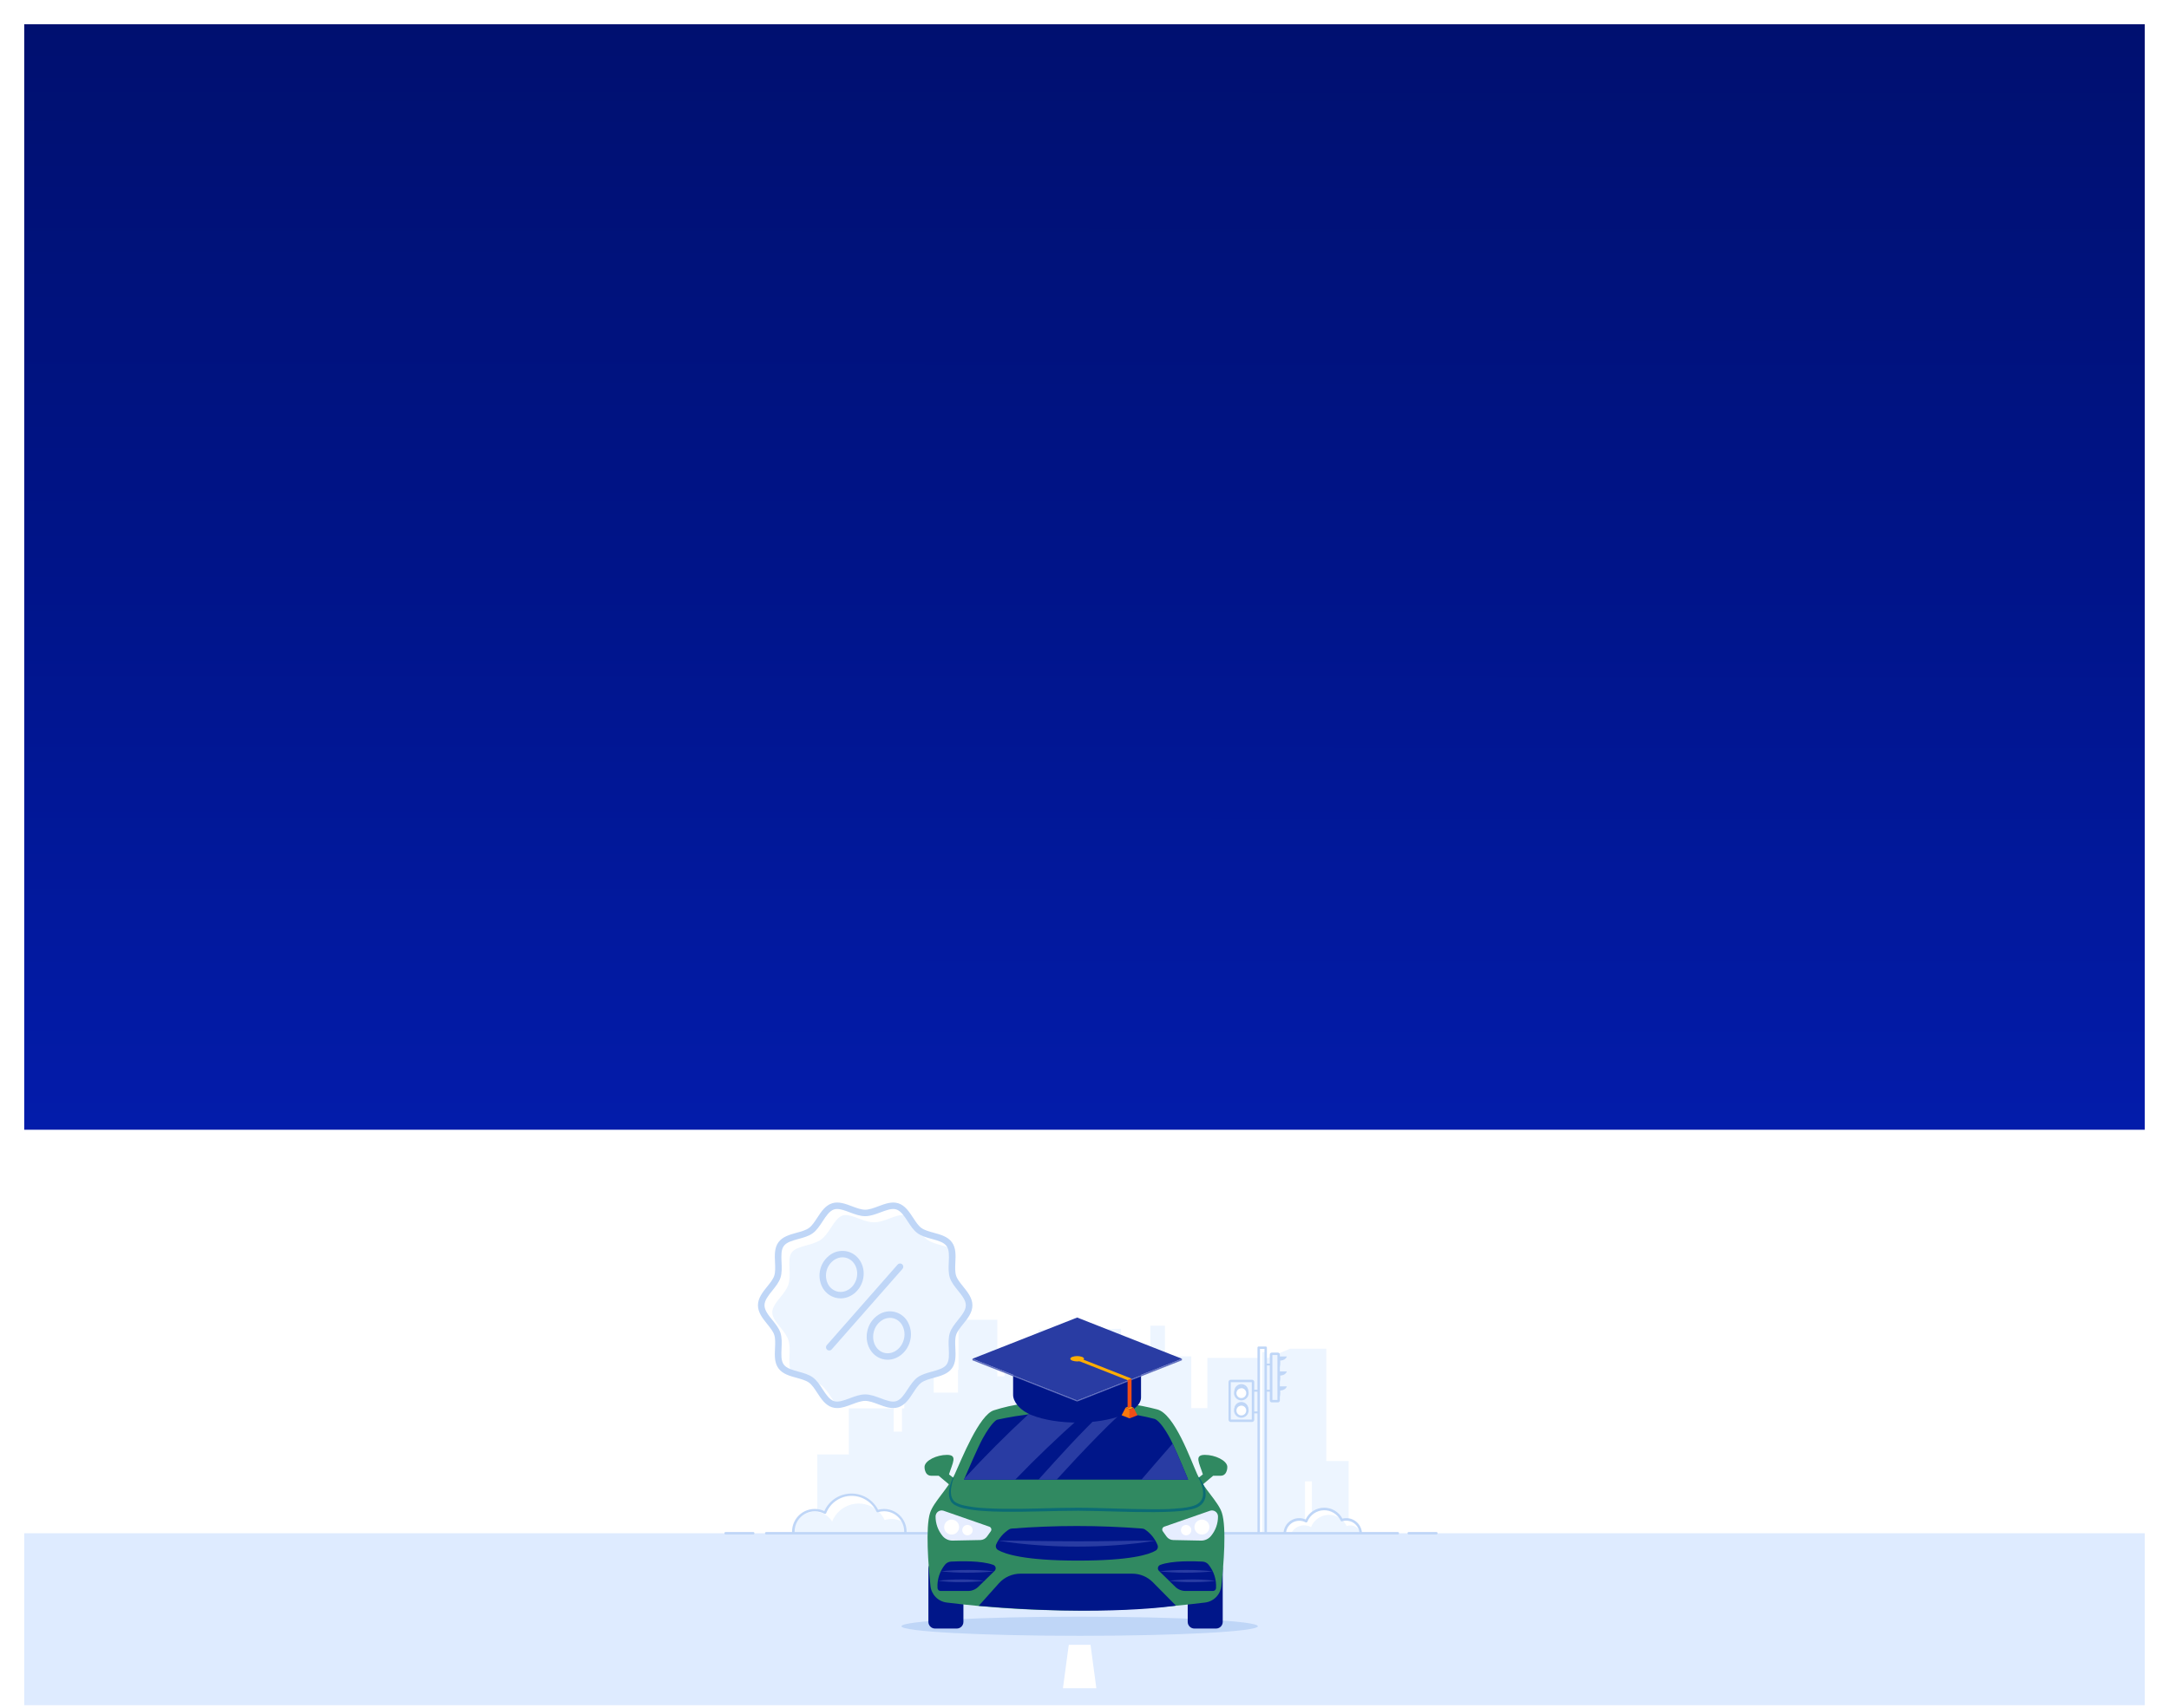 <?xml version="1.0" encoding="UTF-8"?>
<svg xmlns="http://www.w3.org/2000/svg" width="716" height="564" viewBox="0 0 716 564" fill="none">
  <rect x="8" y="371" width="700" height="192.308" fill="white"></rect>
  <g clip-path="url(#clip0_1_727)">
    <path d="M437.82 482.39V445.29H425.89L418.59 448.33H398.56V464.93H393.25V447.82H384.55V437.69H379.75V447.82H370.34L370.04 438.73L342.87 439.05L342.85 469.08H340.46V450.5H337.99V443.36H334.26V450.47L331.6 450.46V454.41H329.22V435.75H316.41V452.31H316.24V459.8H308.23V451.9H305.63V445.46H303.56V451.69H302.42V442.55H300.65V451.69H297.75V456.16H298.51V464.99H297.75V472.68H295.01V464.99H280.2V480.22H269.79V526.55L430.8 526.54V489.1H433.07V526.64H445.2V482.39H437.82Z" fill="#EDF5FF"></path>
    <path d="M316.572 426.041C315.49 424.701 314.372 423.312 313.876 421.774C313.351 420.16 313.436 418.335 313.513 416.564C313.589 414.792 313.67 413.117 313.149 411.878C312.423 411.611 311.624 411.389 310.804 411.167C309.105 410.703 307.345 410.219 305.997 409.238C305.404 408.791 304.87 408.268 304.411 407.684C303.94 407.473 303.491 407.216 303.071 406.917C301.735 405.944 300.75 404.435 299.794 402.974C299.39 402.372 299.01 401.763 298.611 401.242C297.222 400.952 295.499 401.597 293.679 402.279C292 402.913 290.26 403.563 288.528 403.563C286.797 403.563 285.057 402.913 283.378 402.279C281.869 401.71 280.424 401.17 279.181 401.17C278.829 401.166 278.479 401.218 278.143 401.323C276.614 401.819 275.508 403.506 274.337 405.295C273.381 406.756 272.396 408.265 271.064 409.238C269.732 410.211 267.952 410.703 266.257 411.167C264.21 411.728 262.277 412.257 261.345 413.532C260.412 414.808 260.537 416.782 260.618 418.884C260.695 420.656 260.78 422.485 260.255 424.095C259.758 425.633 258.64 427.021 257.559 428.361C256.207 430.04 254.931 431.627 254.931 433.282C254.931 434.936 256.207 436.51 257.559 438.202C258.64 439.546 259.758 440.93 260.255 442.468C260.78 444.082 260.695 445.911 260.618 447.679C260.541 449.446 260.461 451.13 260.981 452.369C261.708 452.631 262.507 452.853 263.326 453.079C265.026 453.543 266.785 454.024 268.138 455.008C268.728 455.458 269.261 455.978 269.724 456.558C270.193 456.774 270.642 457.032 271.064 457.329C272.396 458.298 273.381 459.807 274.337 461.268C274.741 461.874 275.12 462.479 275.52 463C276.908 463.295 278.632 462.649 280.452 461.967C282.131 461.333 283.871 460.679 285.602 460.679C287.334 460.679 289.073 461.333 290.756 461.967C292.706 462.697 294.546 463.392 296.004 462.923C297.537 462.427 298.639 460.736 299.81 458.948C300.766 457.487 301.751 455.977 303.087 455.008C304.423 454.04 306.195 453.543 307.894 453.079C309.936 452.518 311.87 451.989 312.802 450.71C313.735 449.43 313.609 447.481 313.529 445.358C313.452 443.59 313.367 441.758 313.892 440.147C314.388 438.609 315.506 437.225 316.588 435.881C317.94 434.202 319.216 432.62 319.216 430.961C319.216 429.302 317.924 427.72 316.572 426.041Z" fill="#EDF5FF"></path>
    <path d="M276.339 464.893C275.77 464.897 275.203 464.81 274.66 464.635C272.428 463.912 271.076 461.842 269.764 459.84C268.889 458.496 268.057 457.224 267.052 456.494C266.047 455.763 264.55 455.347 262.988 454.915C260.695 454.29 258.326 453.64 256.966 451.771C255.606 449.902 255.727 447.481 255.836 445.12C255.908 443.505 255.981 441.943 255.581 440.716C255.21 439.57 254.27 438.403 253.277 437.172C251.767 435.295 250.205 433.354 250.205 430.961C250.205 428.567 251.767 426.63 253.277 424.753C254.27 423.518 255.21 422.355 255.581 421.205C255.985 419.994 255.908 418.436 255.836 416.806C255.727 414.444 255.618 412.003 256.966 410.154C258.314 408.305 260.695 407.635 262.988 407.006C264.55 406.578 266.031 406.174 267.052 405.428C268.073 404.681 268.889 403.41 269.764 402.086C271.076 400.068 272.428 398.013 274.66 397.287C276.8 396.592 279.064 397.444 281.251 398.267C282.737 398.828 284.275 399.406 285.603 399.406C286.93 399.406 288.468 398.828 289.954 398.267C292.141 397.46 294.393 396.592 296.545 397.287C298.777 398.013 300.129 400.084 301.441 402.086C302.316 403.43 303.148 404.697 304.153 405.428C305.158 406.158 306.655 406.578 308.221 407.006C310.51 407.635 312.879 408.281 314.239 410.154C315.6 412.027 315.478 414.444 315.369 416.806C315.297 418.42 315.224 419.982 315.624 421.205C315.995 422.355 316.936 423.518 317.928 424.753C319.438 426.63 321 428.567 321 430.961C321 433.354 319.438 435.295 317.928 437.172C316.936 438.403 315.995 439.566 315.624 440.716C315.22 441.927 315.297 443.485 315.369 445.12C315.478 447.481 315.587 449.919 314.239 451.771C312.891 453.624 310.51 454.29 308.221 454.915C306.655 455.347 305.174 455.751 304.153 456.494C303.132 457.236 302.316 458.512 301.441 459.84C300.129 461.858 298.777 463.912 296.545 464.635C294.405 465.329 292.141 464.477 289.954 463.654C288.468 463.097 286.93 462.52 285.603 462.52C284.275 462.52 282.737 463.097 281.251 463.654C279.629 464.267 277.966 464.893 276.339 464.893ZM276.339 399.167C275.992 399.163 275.646 399.213 275.314 399.317C273.797 399.809 272.703 401.48 271.544 403.252C270.596 404.697 269.619 406.195 268.315 407.155C267.012 408.116 265.24 408.604 263.557 409.064C261.539 409.617 259.617 410.142 258.713 411.409C257.809 412.677 257.906 414.638 257.991 416.709C258.072 418.461 258.152 420.273 257.636 421.867C257.139 423.389 256.021 424.761 254.964 426.089C253.628 427.752 252.364 429.318 252.364 430.961C252.364 432.603 253.628 434.19 254.964 435.832C256.033 437.16 257.139 438.537 257.636 440.058C258.152 441.673 258.072 443.465 257.991 445.216C257.898 447.299 257.805 449.253 258.713 450.516C259.622 451.779 261.539 452.304 263.557 452.861C265.24 453.321 266.98 453.797 268.315 454.77C269.651 455.743 270.612 457.224 271.544 458.669C272.703 460.441 273.797 462.112 275.314 462.604C276.739 463.069 278.543 462.382 280.493 461.66C282.16 461.034 283.879 460.384 285.594 460.384C287.31 460.384 289.033 461.034 290.696 461.66C292.625 462.382 294.45 463.069 295.875 462.604C297.392 462.112 298.486 460.441 299.644 458.669C300.593 457.224 301.57 455.731 302.873 454.77C304.177 453.81 305.949 453.321 307.632 452.861C309.65 452.304 311.571 451.779 312.476 450.516C313.38 449.253 313.283 447.287 313.198 445.216C313.117 443.465 313.037 441.653 313.553 440.058C314.05 438.537 315.168 437.16 316.225 435.832C317.561 434.173 318.828 432.603 318.828 430.961C318.828 429.318 317.561 427.752 316.225 426.089C315.156 424.761 314.05 423.389 313.553 421.867C313.037 420.253 313.117 418.461 313.198 416.709C313.291 414.622 313.384 412.673 312.476 411.409C311.567 410.146 309.65 409.617 307.632 409.064C305.949 408.604 304.209 408.128 302.873 407.155C301.537 406.182 300.577 404.697 299.644 403.252C298.486 401.48 297.392 399.809 295.875 399.317C294.45 398.853 292.646 399.539 290.696 400.265C289.033 400.891 287.31 401.537 285.594 401.537C283.879 401.537 282.16 400.891 280.493 400.265C279.007 399.704 277.579 399.167 276.347 399.167H276.339Z" fill="#BFD6F7"></path>
    <path d="M273.74 445.882C273.534 445.885 273.332 445.828 273.157 445.718C272.983 445.608 272.845 445.449 272.759 445.262C272.674 445.074 272.645 444.866 272.675 444.662C272.706 444.459 272.796 444.268 272.933 444.115L296.306 417.524C296.493 417.31 296.757 417.179 297.041 417.16C297.324 417.14 297.604 417.234 297.818 417.421C298.032 417.608 298.163 417.872 298.182 418.156C298.202 418.439 298.108 418.719 297.921 418.933L274.547 445.523C274.446 445.637 274.321 445.727 274.182 445.789C274.043 445.851 273.892 445.883 273.74 445.882Z" fill="#BFD6F7"></path>
    <path d="M277.49 428.676C276.886 428.676 276.284 428.593 275.702 428.43C274.762 428.165 273.889 427.705 273.14 427.079C272.391 426.453 271.782 425.675 271.355 424.797C270.47 422.962 270.282 420.867 270.826 418.903C271.37 416.939 272.61 415.24 274.314 414.122C275.132 413.587 276.054 413.232 277.02 413.08C277.986 412.928 278.972 412.981 279.916 413.238C283.766 414.303 285.97 418.582 284.791 422.775C283.811 426.295 280.743 428.676 277.49 428.676ZM278.116 415.118C277.17 415.129 276.247 415.409 275.456 415.926C274.198 416.759 273.283 418.019 272.881 419.474C272.478 420.928 272.614 422.479 273.264 423.841C273.557 424.453 273.977 424.996 274.495 425.434C275.013 425.873 275.619 426.196 276.271 426.384C278.991 427.134 281.889 425.261 282.729 422.202C283.577 419.143 282.055 416.043 279.339 415.288C278.94 415.178 278.529 415.121 278.116 415.118Z" fill="#BFD6F7"></path>
    <path d="M293.017 448.938C292.423 448.939 291.833 448.858 291.261 448.696C287.411 447.63 285.239 443.291 286.418 439.009C286.95 437.009 288.198 435.274 289.925 434.133C290.738 433.578 291.662 433.207 292.633 433.046C293.604 432.885 294.599 432.938 295.547 433.2C296.496 433.463 297.375 433.93 298.125 434.568C298.874 435.206 299.476 436 299.887 436.894C300.779 438.761 300.957 440.89 300.387 442.88C299.366 446.512 296.266 448.938 293.017 448.938ZM293.784 435.106C292.824 435.115 291.887 435.404 291.088 435.937C289.801 436.795 288.872 438.095 288.476 439.59C287.609 442.726 289.114 445.887 291.83 446.641C294.547 447.396 297.481 445.455 298.333 442.323C298.765 440.837 298.637 439.244 297.974 437.846C297.689 437.228 297.274 436.678 296.758 436.233C296.242 435.789 295.637 435.461 294.983 435.271C294.586 435.161 294.176 435.105 293.764 435.106H293.784Z" fill="#BFD6F7"></path>
    <path d="M291.8 498.6C291.063 498.598 290.331 498.713 289.63 498.94C288.847 497.275 287.594 495.875 286.026 494.913C284.458 493.95 282.643 493.467 280.804 493.522C278.965 493.578 277.183 494.169 275.675 495.224C274.168 496.279 273.001 497.751 272.32 499.46C271.373 498.945 270.321 498.653 269.244 498.606C268.167 498.56 267.093 498.76 266.105 499.191C265.117 499.622 264.241 500.274 263.543 501.095C262.845 501.917 262.344 502.887 262.077 503.931C261.811 504.976 261.787 506.067 262.006 507.123C262.226 508.178 262.684 509.169 263.345 510.021C264.006 510.873 264.853 511.562 265.82 512.037C266.788 512.511 267.852 512.759 268.93 512.76C269.282 512.756 269.633 512.725 269.98 512.67C270.525 514.026 271.477 515.18 272.704 515.974C273.932 516.768 275.375 517.162 276.835 517.103C278.296 517.044 279.702 516.534 280.861 515.644C282.021 514.753 282.876 513.526 283.31 512.13C284.526 511.836 285.672 511.303 286.68 510.56C287.492 511.395 288.498 512.016 289.608 512.368C290.717 512.721 291.897 512.793 293.042 512.58C294.187 512.367 295.261 511.874 296.17 511.145C297.078 510.417 297.793 509.475 298.25 508.404C298.707 507.333 298.892 506.166 298.79 505.006C298.687 503.846 298.299 502.729 297.661 501.755C297.023 500.781 296.154 499.98 295.131 499.422C294.109 498.865 292.964 498.569 291.8 498.56V498.6Z" fill="white"></path>
    <path d="M292.01 501.83C291.479 500.714 290.735 499.712 289.82 498.88L289.63 498.94L289.42 498.54C288.272 497.602 286.919 496.948 285.471 496.631C284.023 496.314 282.521 496.342 281.086 496.715C279.651 497.087 278.325 497.792 277.213 498.773C276.102 499.754 275.237 500.983 274.69 502.36C274.066 501.342 273.186 500.506 272.138 499.934C271.09 499.363 269.91 499.076 268.716 499.102C267.523 499.129 266.357 499.467 265.335 500.085C264.313 500.702 263.471 501.577 262.893 502.621C262.314 503.666 262.02 504.844 262.038 506.037C262.057 507.231 262.388 508.399 262.999 509.425C263.61 510.451 264.479 511.299 265.52 511.884C266.56 512.469 267.736 512.771 268.93 512.76C269.342 512.636 269.778 512.619 270.198 512.71C270.618 512.801 271.009 512.997 271.332 513.28C271.656 513.562 271.903 513.923 272.049 514.327C272.196 514.731 272.237 515.166 272.17 515.59H272.36C272.36 515.68 272.43 515.76 272.47 515.85C273.383 516.493 274.435 516.911 275.54 517.07C276.645 517.229 277.772 517.125 278.829 516.765C279.886 516.405 280.843 515.8 281.622 515C282.401 514.2 282.979 513.227 283.31 512.16C284.527 511.867 285.673 511.333 286.68 510.59C286.954 512.133 287.692 513.556 288.795 514.67C289.897 515.784 291.313 516.535 292.853 516.825C294.393 517.115 295.985 516.93 297.417 516.293C298.849 515.656 300.053 514.599 300.87 513.262C301.686 511.924 302.077 510.369 301.989 508.805C301.901 507.24 301.338 505.739 300.377 504.502C299.415 503.264 298.1 502.349 296.605 501.877C295.111 501.405 293.508 501.399 292.01 501.86V501.83Z" fill="#EDF5FF"></path>
    <path d="M276.55 517.51C275.11 517.514 273.699 517.101 272.488 516.32C271.278 515.539 270.32 514.424 269.73 513.11C269.464 513.14 269.197 513.157 268.93 513.16C267.81 513.158 266.704 512.905 265.695 512.419C264.685 511.934 263.798 511.227 263.098 510.352C262.398 509.477 261.904 508.456 261.651 507.365C261.399 506.273 261.395 505.139 261.64 504.046C261.885 502.953 262.372 501.928 263.065 501.048C263.759 500.169 264.642 499.456 265.648 498.963C266.654 498.47 267.757 498.209 268.878 498.2C269.998 498.191 271.106 498.433 272.12 498.91C272.896 497.175 274.161 495.704 275.759 494.676C277.357 493.648 279.22 493.107 281.12 493.12C282.927 493.126 284.698 493.626 286.241 494.568C287.783 495.509 289.039 496.855 289.87 498.46C290.522 498.285 291.195 498.197 291.87 498.2C293.089 498.212 294.287 498.522 295.36 499.103C296.432 499.685 297.346 500.519 298.022 501.534C298.697 502.55 299.115 503.715 299.237 504.928C299.36 506.142 299.184 507.367 298.724 508.496C298.265 509.626 297.537 510.627 296.602 511.41C295.668 512.194 294.556 512.737 293.363 512.993C292.171 513.249 290.934 513.209 289.76 512.877C288.587 512.546 287.512 511.932 286.63 511.09C285.715 511.716 284.701 512.183 283.63 512.47C283.128 513.947 282.174 515.228 280.904 516.133C279.633 517.038 278.11 517.519 276.55 517.51ZM269.98 512.27C270.06 512.27 270.137 512.294 270.203 512.338C270.269 512.383 270.32 512.446 270.35 512.52C270.864 513.801 271.762 514.891 272.92 515.64C274.079 516.39 275.441 516.763 276.82 516.707C278.199 516.651 279.527 516.169 280.621 515.328C281.715 514.487 282.521 513.328 282.93 512.01C282.949 511.943 282.986 511.882 283.037 511.834C283.088 511.786 283.152 511.754 283.22 511.74C284.381 511.455 285.475 510.946 286.44 510.24C286.514 510.177 286.608 510.143 286.705 510.143C286.802 510.143 286.896 510.177 286.97 510.24C287.59 510.899 288.338 511.424 289.169 511.782C290 512.139 290.895 512.323 291.8 512.32C293.572 512.32 295.271 511.616 296.523 510.363C297.776 509.111 298.48 507.411 298.48 505.64C298.48 503.868 297.776 502.169 296.523 500.916C295.271 499.664 293.572 498.96 291.8 498.96C291.121 498.965 290.447 499.073 289.8 499.28C289.708 499.308 289.609 499.303 289.521 499.264C289.433 499.226 289.361 499.157 289.32 499.07C288.584 497.522 287.426 496.213 285.979 495.294C284.532 494.376 282.854 493.886 281.14 493.88C279.33 493.874 277.56 494.413 276.062 495.428C274.563 496.443 273.406 497.887 272.74 499.57C272.719 499.624 272.687 499.672 272.646 499.712C272.604 499.751 272.555 499.782 272.5 499.8C272.45 499.825 272.395 499.837 272.34 499.837C272.284 499.837 272.23 499.825 272.18 499.8C271.197 499.27 270.097 498.991 268.98 498.99C267.208 498.99 265.509 499.694 264.256 500.946C263.004 502.199 262.3 503.898 262.3 505.67C262.3 507.441 263.004 509.141 264.256 510.393C265.509 511.646 267.208 512.35 268.98 512.35C269.315 512.347 269.65 512.317 269.98 512.26V512.27Z" fill="#BFD6F7"></path>
    <path d="M444.4 501.67C443.901 501.669 443.405 501.747 442.93 501.9C442.399 500.77 441.549 499.821 440.485 499.168C439.421 498.515 438.189 498.187 436.942 498.226C435.694 498.264 434.485 498.666 433.463 499.383C432.441 500.1 431.651 501.1 431.19 502.26C430.548 501.905 429.833 501.702 429.1 501.666C428.368 501.63 427.637 501.763 426.963 502.053C426.29 502.344 425.692 502.786 425.216 503.343C424.739 503.901 424.397 504.561 424.216 505.272C424.034 505.982 424.018 506.725 424.168 507.443C424.318 508.161 424.631 508.835 425.082 509.414C425.534 509.992 426.112 510.459 426.772 510.779C427.432 511.099 428.156 511.264 428.89 511.26C429.131 511.26 429.372 511.24 429.61 511.2C429.986 512.107 430.631 512.876 431.458 513.405C432.285 513.934 433.254 514.196 434.235 514.157C435.216 514.118 436.161 513.779 436.943 513.186C437.726 512.593 438.307 511.774 438.61 510.84C439.433 510.636 440.207 510.273 440.89 509.77C441.336 510.243 441.874 510.618 442.47 510.875C443.067 511.131 443.71 511.262 444.36 511.26C445.633 511.26 446.854 510.754 447.754 509.854C448.654 508.954 449.16 507.733 449.16 506.46C449.16 505.187 448.654 503.966 447.754 503.066C446.854 502.166 445.633 501.66 444.36 501.66L444.4 501.67Z" fill="white"></path>
    <path d="M444.54 503.87C444.186 503.111 443.682 502.43 443.06 501.87H442.93C442.93 501.78 442.84 501.69 442.79 501.6C442.011 500.963 441.093 500.518 440.11 500.302C439.127 500.086 438.107 500.105 437.133 500.358C436.159 500.61 435.258 501.089 434.503 501.754C433.749 502.42 433.162 503.255 432.79 504.19C432.058 503.794 431.236 503.594 430.404 503.611C429.571 503.627 428.758 503.86 428.042 504.285C427.327 504.71 426.734 505.314 426.322 506.037C425.909 506.76 425.692 507.577 425.69 508.41C425.695 509.082 425.838 509.745 426.11 510.36C426.92 510.932 427.888 511.24 428.88 511.24C429.121 511.24 429.362 511.22 429.6 511.18C429.905 511.967 430.416 512.658 431.08 513.18H431.21L431.29 513.35C431.908 513.788 432.621 514.074 433.371 514.183C434.121 514.292 434.886 514.222 435.604 513.978C436.321 513.734 436.97 513.323 437.498 512.779C438.026 512.235 438.417 511.574 438.64 510.85C439.463 510.646 440.237 510.283 440.92 509.78C441.366 510.252 441.904 510.628 442.5 510.884C443.097 511.141 443.74 511.272 444.39 511.27C445.02 511.27 445.644 511.146 446.227 510.904C446.809 510.663 447.338 510.31 447.784 509.864C448.23 509.418 448.583 508.889 448.824 508.307C449.066 507.724 449.19 507.1 449.19 506.47C449.098 505.968 448.896 505.493 448.599 505.079C448.302 504.664 447.918 504.32 447.472 504.072C447.027 503.824 446.533 503.677 446.024 503.642C445.515 503.607 445.005 503.685 444.53 503.87H444.54Z" fill="#EDF5FF"></path>
    <path d="M434.06 514.63C433.072 514.63 432.104 514.348 431.272 513.816C430.439 513.285 429.776 512.526 429.36 511.63H428.89C427.511 511.63 426.188 511.082 425.213 510.107C424.238 509.132 423.69 507.809 423.69 506.43C423.69 505.051 424.238 503.728 425.213 502.753C426.188 501.778 427.511 501.23 428.89 501.23C429.614 501.226 430.331 501.38 430.99 501.68C431.537 500.513 432.407 499.526 433.497 498.837C434.587 498.148 435.851 497.784 437.14 497.79C438.371 497.794 439.579 498.131 440.635 498.765C441.691 499.398 442.557 500.305 443.14 501.39C443.551 501.282 443.975 501.228 444.4 501.23C445.779 501.23 447.102 501.778 448.077 502.753C449.052 503.728 449.6 505.051 449.6 506.43C449.6 507.809 449.052 509.132 448.077 510.107C447.102 511.082 445.779 511.63 444.4 511.63C443.095 511.636 441.837 511.146 440.88 510.26C440.289 510.651 439.642 510.948 438.96 511.14C438.608 512.159 437.947 513.044 437.068 513.669C436.19 514.295 435.138 514.631 434.06 514.63ZM429.61 510.81C429.689 510.81 429.767 510.834 429.833 510.879C429.899 510.923 429.95 510.986 429.98 511.06C430.315 511.906 430.904 512.628 431.667 513.124C432.429 513.621 433.328 513.868 434.237 513.832C435.146 513.796 436.022 513.478 436.743 512.922C437.463 512.366 437.994 511.6 438.26 510.73C438.282 510.664 438.319 510.605 438.37 510.558C438.421 510.511 438.483 510.477 438.55 510.46C439.323 510.272 440.05 509.932 440.69 509.46C440.769 509.402 440.867 509.375 440.964 509.384C441.062 509.393 441.153 509.438 441.22 509.51C441.629 509.942 442.122 510.285 442.669 510.519C443.216 510.753 443.805 510.872 444.4 510.87C445.035 510.869 445.662 510.731 446.239 510.464C446.815 510.198 447.327 509.81 447.739 509.327C448.152 508.844 448.455 508.278 448.627 507.667C448.8 507.055 448.838 506.414 448.74 505.787C448.641 505.16 448.408 504.561 448.056 504.033C447.704 503.504 447.242 503.058 446.702 502.724C446.161 502.391 445.555 502.179 444.925 502.102C444.294 502.026 443.655 502.086 443.05 502.28C442.958 502.313 442.857 502.31 442.768 502.271C442.679 502.232 442.608 502.16 442.57 502.07C442.071 501.013 441.274 500.125 440.277 499.514C439.28 498.904 438.127 498.598 436.958 498.634C435.79 498.67 434.658 499.046 433.7 499.717C432.743 500.388 432.002 501.324 431.57 502.41C431.55 502.462 431.519 502.51 431.479 502.55C431.44 502.589 431.392 502.62 431.34 502.64C431.288 502.662 431.232 502.674 431.175 502.674C431.118 502.674 431.062 502.662 431.01 502.64C430.422 502.318 429.767 502.135 429.097 502.105C428.427 502.074 427.759 502.197 427.144 502.465C426.529 502.732 425.983 503.137 425.548 503.647C425.113 504.158 424.801 504.761 424.635 505.411C424.469 506.061 424.454 506.74 424.59 507.397C424.727 508.053 425.012 508.67 425.424 509.2C425.835 509.729 426.362 510.158 426.965 510.453C427.567 510.747 428.229 510.9 428.9 510.9C429.12 510.913 429.34 510.913 429.56 510.9L429.61 510.81Z" fill="#BFD6F7"></path>
    <path d="M415.99 450.83H419.98V450.21H415.99V450.83Z" fill="#BFD6F7"></path>
    <path d="M413.09 459.48H420.04V458.86H413.09V459.48Z" fill="#BFD6F7"></path>
    <path d="M412.69 466.64H416.65V466.02H412.69V466.64Z" fill="#BFD6F7"></path>
    <path d="M406.25 469.09H413.3C413.488 469.09 413.64 468.938 413.64 468.75V456.29C413.64 456.102 413.488 455.95 413.3 455.95H406.25C406.062 455.95 405.91 456.102 405.91 456.29V468.75C405.91 468.938 406.062 469.09 406.25 469.09Z" fill="#EDF5FF"></path>
    <path d="M413.29 469.49H406.29C406.091 469.49 405.9 469.411 405.76 469.27C405.619 469.13 405.54 468.939 405.54 468.74V456.29C405.54 456.091 405.619 455.9 405.76 455.76C405.9 455.619 406.091 455.54 406.29 455.54H413.29C413.488 455.543 413.677 455.622 413.817 455.763C413.957 455.903 414.037 456.092 414.04 456.29V468.74C414.037 468.938 413.957 469.127 413.817 469.267C413.677 469.408 413.488 469.487 413.29 469.49ZM406.29 468.69H413.22V456.34H406.29V468.69Z" fill="#BFD6F7"></path>
    <path d="M419.88 462.61H421.83C421.974 462.61 422.09 462.493 422.09 462.35V447.23C422.09 447.086 421.974 446.97 421.83 446.97H419.88C419.737 446.97 419.62 447.086 419.62 447.23V462.35C419.62 462.493 419.737 462.61 419.88 462.61Z" fill="#EDF5FF"></path>
    <path d="M421.83 463.02H419.83C419.655 463.02 419.487 462.951 419.363 462.827C419.24 462.703 419.17 462.535 419.17 462.36V447.23C419.17 447.144 419.187 447.059 419.22 446.979C419.254 446.9 419.302 446.827 419.364 446.767C419.425 446.706 419.498 446.659 419.578 446.627C419.658 446.595 419.744 446.579 419.83 446.58H421.83C421.916 446.579 422.002 446.595 422.082 446.627C422.162 446.659 422.235 446.706 422.296 446.767C422.358 446.827 422.406 446.9 422.439 446.979C422.473 447.059 422.49 447.144 422.49 447.23V462.36C422.49 462.535 422.42 462.703 422.297 462.827C422.173 462.951 422.005 463.02 421.83 463.02ZM420.02 462.22H421.69V447.38H420.02V462.22Z" fill="#BFD6F7"></path>
    <path d="M409.77 461.96C410.886 461.96 411.79 461.056 411.79 459.94C411.79 458.824 410.886 457.92 409.77 457.92C408.654 457.92 407.75 458.824 407.75 459.94C407.75 461.056 408.654 461.96 409.77 461.96Z" fill="white"></path>
    <path d="M409.77 462.36C409.292 462.36 408.824 462.218 408.426 461.952C408.028 461.686 407.717 461.308 407.534 460.866C407.351 460.424 407.303 459.937 407.397 459.468C407.49 458.998 407.721 458.567 408.059 458.229C408.397 457.89 408.829 457.66 409.298 457.567C409.767 457.473 410.254 457.521 410.696 457.704C411.138 457.887 411.516 458.198 411.782 458.596C412.048 458.994 412.19 459.461 412.19 459.94C412.19 460.582 411.935 461.197 411.481 461.651C411.027 462.105 410.412 462.36 409.77 462.36ZM409.77 458.36C409.45 458.36 409.136 458.455 408.87 458.633C408.604 458.811 408.396 459.064 408.273 459.36C408.151 459.656 408.119 459.982 408.181 460.296C408.244 460.61 408.398 460.899 408.625 461.126C408.851 461.352 409.14 461.506 409.454 461.569C409.768 461.631 410.094 461.599 410.39 461.477C410.686 461.354 410.939 461.146 411.117 460.88C411.295 460.614 411.39 460.3 411.39 459.98C411.394 459.764 411.355 459.55 411.276 459.349C411.196 459.149 411.078 458.966 410.927 458.812C410.776 458.657 410.596 458.534 410.398 458.45C410.199 458.365 409.986 458.321 409.77 458.32V458.36Z" fill="#BFD6F7"></path>
    <path d="M412.02 459.54C411.916 458.985 411.627 458.481 411.2 458.11C410.799 457.774 410.293 457.59 409.77 457.59C409.25 457.59 408.747 457.774 408.35 458.11C407.923 458.481 407.635 458.985 407.53 459.54C407.474 459.23 407.489 458.912 407.574 458.609C407.659 458.306 407.811 458.026 408.02 457.79C408.241 457.544 408.51 457.346 408.811 457.21C409.113 457.074 409.439 457.002 409.77 457C410.101 457 410.428 457.071 410.73 457.207C411.031 457.343 411.301 457.542 411.52 457.79C411.73 458.025 411.884 458.305 411.971 458.608C412.057 458.911 412.074 459.229 412.02 459.54Z" fill="#BFD6F7"></path>
    <path d="M409.77 467.67C410.886 467.67 411.79 466.766 411.79 465.65C411.79 464.534 410.886 463.63 409.77 463.63C408.654 463.63 407.75 464.534 407.75 465.65C407.75 466.766 408.654 467.67 409.77 467.67Z" fill="white"></path>
    <path d="M409.77 468.09C409.292 468.09 408.824 467.948 408.426 467.682C408.028 467.416 407.717 467.038 407.534 466.596C407.351 466.154 407.303 465.667 407.397 465.198C407.49 464.728 407.721 464.297 408.059 463.959C408.397 463.62 408.829 463.39 409.298 463.297C409.767 463.203 410.254 463.251 410.696 463.434C411.138 463.617 411.516 463.928 411.782 464.326C412.048 464.723 412.19 465.191 412.19 465.67C412.187 466.311 411.932 466.925 411.478 467.378C411.025 467.832 410.411 468.087 409.77 468.09ZM409.77 464.09C409.45 464.09 409.136 464.185 408.87 464.363C408.604 464.541 408.396 464.794 408.273 465.09C408.151 465.386 408.119 465.712 408.181 466.026C408.244 466.34 408.398 466.629 408.625 466.855C408.851 467.082 409.14 467.236 409.454 467.299C409.768 467.361 410.094 467.329 410.39 467.207C410.686 467.084 410.939 466.876 411.117 466.61C411.295 466.344 411.39 466.03 411.39 465.71C411.39 465.28 411.219 464.868 410.916 464.564C410.612 464.261 410.2 464.09 409.77 464.09Z" fill="#BFD6F7"></path>
    <path d="M412.02 465.42C411.916 464.867 411.626 464.366 411.2 464C410.803 463.657 410.295 463.469 409.77 463.47C409.249 463.474 408.746 463.661 408.35 464C407.924 464.366 407.635 464.867 407.53 465.42C407.474 465.11 407.489 464.792 407.574 464.488C407.659 464.185 407.811 463.905 408.02 463.67C408.24 463.423 408.509 463.226 408.811 463.092C409.113 462.957 409.44 462.888 409.77 462.89C410.101 462.886 410.428 462.954 410.73 463.089C411.032 463.224 411.302 463.422 411.52 463.67C411.73 463.905 411.884 464.184 411.971 464.487C412.057 464.791 412.074 465.109 412.02 465.42Z" fill="#BFD6F7"></path>
    <path d="M422.1 447.86C422.38 447.86 422.6 448.77 422.6 449.86C422.6 450.95 422.38 451.86 422.1 451.86V447.86Z" fill="#BFD6F7"></path>
    <path d="M422.1 449.22V447.86H424.8C424.8 447.86 424.38 449.37 422.1 449.22Z" fill="#BFD6F7"></path>
    <path d="M422.1 452.8C422.38 452.8 422.6 453.72 422.6 454.8C422.6 455.88 422.38 456.8 422.1 456.8V452.8Z" fill="#BFD6F7"></path>
    <path d="M422.1 454.16V452.8H424.8C424.8 452.8 424.38 454.32 422.1 454.16Z" fill="#BFD6F7"></path>
    <path d="M422.1 457.75C422.38 457.75 422.6 458.66 422.6 459.75C422.6 460.84 422.38 461.75 422.1 461.75V457.75Z" fill="#BFD6F7"></path>
    <path d="M422.1 459.09V457.73H424.8C424.8 457.73 424.38 459.26 422.1 459.09Z" fill="#BFD6F7"></path>
    <path d="M415.49 518.28H417.81V444.95H415.49V518.28Z" fill="white"></path>
    <path d="M416.65 518.28H417.81V446.4H416.65V518.28Z" fill="#EDF5FF"></path>
    <path d="M417.81 518.69H415.5C415.447 518.692 415.394 518.682 415.345 518.663C415.296 518.643 415.251 518.614 415.214 518.576C415.177 518.539 415.147 518.494 415.128 518.445C415.108 518.396 415.098 518.343 415.1 518.29V444.96C415.098 444.907 415.108 444.855 415.128 444.805C415.147 444.756 415.177 444.712 415.214 444.674C415.251 444.637 415.296 444.607 415.345 444.588C415.394 444.568 415.447 444.559 415.5 444.56H417.81C417.916 444.56 418.018 444.602 418.093 444.677C418.168 444.752 418.21 444.854 418.21 444.96V518.29C418.21 518.396 418.168 518.498 418.093 518.573C418.018 518.648 417.916 518.69 417.81 518.69ZM415.9 517.89H417.41V445.36H415.93L415.9 517.89Z" fill="#BFD6F7"></path>
    <path d="M724.43 506.22H-8V584.52H724.43V506.22Z" fill="#DEEBFF"></path>
    <path d="M461.42 506.62H252.93C252.824 506.62 252.722 506.578 252.647 506.503C252.572 506.428 252.53 506.326 252.53 506.22C252.53 506.114 252.572 506.012 252.647 505.937C252.722 505.862 252.824 505.82 252.93 505.82H461.43C461.536 505.82 461.638 505.862 461.713 505.937C461.788 506.012 461.83 506.114 461.83 506.22C461.83 506.326 461.788 506.428 461.713 506.503C461.638 506.578 461.536 506.62 461.43 506.62H461.42Z" fill="#BFD6F7"></path>
    <path d="M474.16 506.62H465.02C464.914 506.62 464.812 506.578 464.737 506.503C464.662 506.428 464.62 506.326 464.62 506.22C464.62 506.114 464.662 506.012 464.737 505.937C464.812 505.862 464.914 505.82 465.02 505.82H474.16C474.266 505.82 474.368 505.862 474.443 505.937C474.518 506.012 474.56 506.114 474.56 506.22C474.56 506.326 474.518 506.428 474.443 506.503C474.368 506.578 474.266 506.62 474.16 506.62Z" fill="#BFD6F7"></path>
    <path d="M248.65 506.62H239.52C239.414 506.62 239.312 506.578 239.237 506.503C239.162 506.428 239.12 506.326 239.12 506.22C239.12 506.114 239.162 506.012 239.237 505.937C239.312 505.862 239.414 505.82 239.52 505.82H248.65C248.756 505.82 248.858 505.862 248.933 505.937C249.008 506.012 249.05 506.114 249.05 506.22C249.05 506.326 249.008 506.428 248.933 506.503C248.858 506.578 248.756 506.62 248.65 506.62Z" fill="#BFD6F7"></path>
    <path d="M361.91 557.4L359.99 543.06H352.81L350.88 557.4H361.91Z" fill="white"></path>
    <path d="M356.4 540.09C388.891 540.09 415.23 538.675 415.23 536.93C415.23 535.185 388.891 533.77 356.4 533.77C323.909 533.77 297.57 535.185 297.57 536.93C297.57 538.675 323.909 540.09 356.4 540.09Z" fill="#BFD6F7"></path>
    <path d="M315.83 515.66H308.67C307.455 515.66 306.47 516.645 306.47 517.86V535.49C306.47 536.705 307.455 537.69 308.67 537.69H315.83C317.045 537.69 318.03 536.705 318.03 535.49V517.86C318.03 516.645 317.045 515.66 315.83 515.66Z" fill="#001689"></path>
    <path d="M401.43 515.66H394.27C393.055 515.66 392.07 516.645 392.07 517.86V535.49C392.07 536.705 393.055 537.69 394.27 537.69H401.43C402.645 537.69 403.63 536.705 403.63 535.49V517.86C403.63 516.645 402.645 515.66 401.43 515.66Z" fill="#001689"></path>
    <path d="M403.35 499.48C402.2 495.87 397.35 491.48 395.19 486.7C393.03 481.92 387.73 466.84 382 465.34C375.46 463.64 369.09 462.62 355 462.62C340.47 462.62 334.49 463.62 328.11 465.62C323.21 467.12 317.36 481.95 315.18 486.71C313 491.47 308.18 495.88 307.02 499.49C305.47 504.35 306.44 516.73 307.15 523.63C307.295 525.014 307.905 526.309 308.88 527.302C309.856 528.295 311.139 528.929 312.52 529.1C340.839 532.607 369.481 532.607 397.8 529.1C399.183 528.933 400.468 528.3 401.443 527.306C402.419 526.312 403.028 525.016 403.17 523.63C403.93 516.72 404.93 504.34 403.35 499.48Z" fill="#308961"></path>
    <path d="M392.21 488.52H318.21C318.21 488.46 318.31 488.31 318.41 488.07C319.28 486.07 322.65 478.13 324.41 474.9C327.49 469.37 329.08 468.77 329.08 468.77C329.08 468.77 333.19 467.77 339.42 466.98C344.589 466.298 349.796 465.947 355.01 465.93H357.55H359.24C360.98 465.93 362.58 466.01 364.06 466.07C366.18 466.17 368.06 466.3 369.78 466.47C373.609 466.821 377.402 467.49 381.12 468.47C381.42 468.55 383.04 469.19 385.84 474.16C386.19 474.78 386.61 475.61 387.06 476.56C389.16 481 391.93 487.9 392.21 488.52Z" fill="#001689"></path>
    <path d="M313.87 490.6L309.87 487.24H307.34C306.968 487.244 306.603 487.138 306.292 486.935C305.981 486.733 305.736 486.442 305.59 486.1C305.302 485.51 305.168 484.856 305.2 484.2C305.38 482.2 309.2 480.35 312.59 480.35C316.19 480.35 314.49 482.89 313.27 486.79L315.13 488.24L313.87 490.6Z" fill="#308961"></path>
    <path d="M396.47 490.6L400.47 487.24H403C403.372 487.244 403.736 487.138 404.048 486.935C404.359 486.733 404.604 486.442 404.75 486.1C405.038 485.51 405.172 484.856 405.14 484.2C404.96 482.2 401.14 480.35 397.75 480.35C394.15 480.35 395.85 482.89 397.07 486.79L395.21 488.24L396.47 490.6Z" fill="#308961"></path>
    <path d="M308.84 500.62C308.812 503 309.635 505.312 311.16 507.14C311.563 507.624 312.07 508.01 312.643 508.272C313.216 508.533 313.84 508.662 314.47 508.65L323.6 508.47C324.039 508.461 324.471 508.35 324.86 508.145C325.249 507.94 325.584 507.648 325.84 507.29L327.04 505.61C327.139 505.482 327.206 505.331 327.234 505.172C327.263 505.012 327.252 504.848 327.203 504.693C327.153 504.539 327.067 504.399 326.952 504.285C326.836 504.171 326.695 504.087 326.54 504.04L311.43 498.78C311.136 498.689 310.826 498.667 310.522 498.716C310.219 498.764 309.931 498.882 309.68 499.06C309.43 499.238 309.224 499.471 309.078 499.742C308.932 500.012 308.851 500.313 308.84 500.62Z" fill="#E6EDFF"></path>
    <path d="M314.14 506.66C315.504 506.66 316.61 505.554 316.61 504.19C316.61 502.826 315.504 501.72 314.14 501.72C312.776 501.72 311.67 502.826 311.67 504.19C311.67 505.554 312.776 506.66 314.14 506.66Z" fill="white"></path>
    <path d="M321.08 505.27C321.095 504.931 321.01 504.594 320.834 504.303C320.658 504.012 320.4 503.779 320.092 503.635C319.785 503.491 319.441 503.441 319.105 503.492C318.768 503.542 318.455 503.692 318.203 503.921C317.952 504.15 317.774 504.448 317.692 504.778C317.611 505.108 317.628 505.455 317.743 505.775C317.859 506.095 318.066 506.373 318.34 506.576C318.613 506.778 318.94 506.894 319.28 506.91C319.736 506.929 320.18 506.768 320.517 506.461C320.855 506.153 321.057 505.726 321.08 505.27Z" fill="white"></path>
    <path d="M328.31 518.66L322.94 523.91C322.042 524.788 320.836 525.28 319.58 525.28H310.48C310.227 525.281 309.982 525.185 309.796 525.012C309.611 524.84 309.498 524.603 309.48 524.35C309.306 521.54 310.194 518.766 311.97 516.58C312.215 516.283 312.519 516.04 312.864 515.868C313.208 515.696 313.585 515.598 313.97 515.58C316.77 515.43 323.97 515.21 327.88 516.67C328.074 516.737 328.247 516.852 328.382 517.005C328.518 517.158 328.613 517.344 328.656 517.544C328.699 517.744 328.69 517.952 328.629 518.147C328.569 518.343 328.459 518.52 328.31 518.66Z" fill="#001689"></path>
    <path d="M310.57 518.79C312.04 518.61 313.51 518.52 314.97 518.45C316.43 518.38 317.91 518.35 319.37 518.35C320.83 518.35 322.31 518.35 323.77 518.45C325.23 518.55 326.7 518.61 328.17 518.79C326.7 518.98 325.24 519.07 323.77 519.14C322.3 519.21 320.84 519.24 319.37 519.24C317.9 519.24 316.44 519.24 314.97 519.14C313.5 519.04 312.04 518.98 310.57 518.79Z" fill="#293CA3"></path>
    <path d="M309.62 521.92C310.9 521.74 312.18 521.64 313.46 521.58C314.74 521.52 316.02 521.48 317.3 521.48C318.58 521.48 319.85 521.48 321.13 521.58C322.41 521.68 323.69 521.74 324.97 521.92C323.69 522.11 322.41 522.2 321.13 522.27C319.85 522.34 318.57 522.36 317.3 522.36C316.03 522.36 314.74 522.36 313.46 522.27C312.18 522.18 310.93 522.09 309.62 521.92Z" fill="#293CA3"></path>
    <path d="M402.07 500.62C402.094 503.001 401.268 505.313 399.74 507.14C399.338 507.625 398.832 508.013 398.258 508.275C397.685 508.536 397.06 508.665 396.43 508.65L387.3 508.47C386.862 508.461 386.432 508.35 386.044 508.145C385.657 507.94 385.323 507.647 385.07 507.29L383.87 505.61C383.771 505.482 383.704 505.331 383.676 505.172C383.647 505.012 383.658 504.848 383.707 504.693C383.757 504.539 383.842 504.399 383.958 504.285C384.073 504.171 384.215 504.087 384.37 504.04L399.48 498.78C399.774 498.689 400.084 498.667 400.387 498.716C400.691 498.764 400.979 498.882 401.23 499.06C401.48 499.238 401.686 499.471 401.832 499.742C401.978 500.012 402.059 500.313 402.07 500.62Z" fill="#E6EDFF"></path>
    <path d="M396.76 506.66C398.124 506.66 399.23 505.554 399.23 504.19C399.23 502.826 398.124 501.72 396.76 501.72C395.396 501.72 394.29 502.826 394.29 504.19C394.29 505.554 395.396 506.66 396.76 506.66Z" fill="white"></path>
    <path d="M389.83 505.27C389.814 504.931 389.9 504.594 390.076 504.303C390.252 504.012 390.51 503.779 390.818 503.635C391.126 503.491 391.469 503.441 391.805 503.492C392.142 503.542 392.455 503.692 392.707 503.921C392.958 504.15 393.136 504.448 393.218 504.778C393.299 505.108 393.282 505.455 393.167 505.775C393.051 506.095 392.844 506.373 392.57 506.576C392.297 506.778 391.97 506.894 391.63 506.91C391.404 506.921 391.178 506.887 390.965 506.81C390.753 506.734 390.557 506.616 390.39 506.464C390.223 506.311 390.087 506.127 389.991 505.923C389.895 505.718 389.84 505.496 389.83 505.27Z" fill="white"></path>
    <path d="M382.59 518.66L387.97 523.91C388.867 524.79 390.074 525.282 391.33 525.28H400.42C400.673 525.281 400.918 525.185 401.104 525.012C401.289 524.84 401.402 524.603 401.42 524.35C401.594 521.541 400.709 518.769 398.94 516.58C398.695 516.283 398.391 516.04 398.046 515.868C397.702 515.696 397.325 515.598 396.94 515.58C394.14 515.43 386.88 515.21 383.02 516.67C382.828 516.739 382.657 516.856 382.523 517.009C382.389 517.162 382.296 517.347 382.253 517.546C382.21 517.745 382.218 517.952 382.277 518.147C382.336 518.342 382.444 518.518 382.59 518.66Z" fill="#001689"></path>
    <path d="M400.31 518.79C398.84 518.98 397.38 519.07 395.91 519.14C394.44 519.21 392.98 519.24 391.52 519.24C390.06 519.24 388.59 519.24 387.13 519.14C385.67 519.04 384.2 518.98 382.73 518.79C384.2 518.61 385.66 518.52 387.13 518.45C388.6 518.38 390.06 518.35 391.52 518.35C392.98 518.35 394.45 518.35 395.91 518.45C397.37 518.55 398.84 518.61 400.31 518.79Z" fill="#293CA3"></path>
    <path d="M401.29 521.92C400.01 522.11 398.73 522.2 397.45 522.27C396.17 522.34 394.89 522.36 393.61 522.36C392.33 522.36 391.05 522.36 389.77 522.27C388.49 522.18 387.22 522.11 385.94 521.92C387.22 521.74 388.49 521.64 389.77 521.58C391.05 521.52 392.33 521.48 393.61 521.48C394.89 521.48 396.17 521.48 397.45 521.58C398.73 521.68 400.01 521.74 401.29 521.92Z" fill="#293CA3"></path>
    <path d="M332.99 505.02C331.158 506.224 329.713 507.933 328.83 509.94C328.693 510.281 328.689 510.662 328.818 511.006C328.948 511.351 329.202 511.634 329.53 511.8C331.72 513.05 338.12 515.26 355.88 515.26C373.33 515.26 379.38 513.2 381.43 511.99C381.745 511.825 381.99 511.553 382.12 511.222C382.25 510.892 382.257 510.525 382.14 510.19C381.296 508.057 379.824 506.23 377.92 504.95C377.664 504.799 377.377 504.706 377.08 504.68C362.722 503.552 348.298 503.552 333.94 504.68C333.598 504.704 333.269 504.821 332.99 505.02Z" fill="#001689"></path>
    <path d="M395.84 487.78C396.487 488.623 397.016 489.552 397.41 490.54C397.84 491.553 398.038 492.65 397.99 493.75C397.953 494.318 397.811 494.874 397.57 495.39C397.331 495.911 396.991 496.38 396.57 496.77C396.146 497.147 395.672 497.464 395.16 497.71C394.656 497.93 394.134 498.107 393.6 498.24C392.567 498.495 391.518 498.682 390.46 498.8C389.407 498.92 388.357 499.01 387.31 499.07C385.21 499.19 383.11 499.24 381.01 499.25C372.63 499.31 364.26 498.84 355.92 498.8C351.75 498.8 347.57 498.92 343.39 499.01C339.21 499.1 335.01 499.18 330.82 499.11C328.72 499.11 326.62 499.01 324.53 498.86C322.415 498.735 320.312 498.451 318.24 498.01C317.167 497.784 316.133 497.404 315.17 496.88C314.916 496.731 314.678 496.557 314.46 496.36C314.35 496.26 314.24 496.14 314.14 496.04C314.04 495.94 313.97 495.8 313.89 495.67C313.596 495.169 313.402 494.615 313.32 494.04C313.183 492.956 313.254 491.857 313.53 490.8C313.779 489.765 314.138 488.759 314.6 487.8L314.83 487.9C314.459 488.868 314.194 489.874 314.04 490.9C313.843 491.89 313.843 492.909 314.04 493.9C314.141 494.358 314.335 494.79 314.61 495.17L314.82 495.44C314.82 495.44 314.82 495.44 314.82 495.5L314.88 495.56L315 495.68C315.171 495.829 315.355 495.963 315.55 496.08C316.434 496.547 317.38 496.884 318.36 497.08C320.38 497.505 322.429 497.779 324.49 497.9C326.57 498.04 328.65 498.11 330.74 498.14C334.91 498.2 339.08 498.14 343.26 498.03C347.44 497.92 351.62 497.8 355.82 497.8C360.02 497.8 364.2 497.96 368.38 498.07C372.56 498.18 376.74 498.3 380.91 498.3C382.99 498.3 385.08 498.3 387.15 498.15C388.15 498.09 389.23 498.01 390.25 497.9C391.26 497.791 392.262 497.618 393.25 497.38C393.727 497.256 394.195 497.099 394.65 496.91C395.089 496.711 395.497 496.448 395.86 496.13C396.582 495.502 397.036 494.622 397.13 493.67C397.222 492.656 397.103 491.635 396.78 490.67C396.473 489.685 396.068 488.733 395.57 487.83L395.84 487.78Z" fill="#0B6B75"></path>
    <path d="M323.08 530.19L329.75 522.74C330.646 521.742 331.742 520.944 332.967 520.397C334.192 519.851 335.519 519.569 336.86 519.57H373.77C375.033 519.568 376.283 519.817 377.449 520.303C378.615 520.789 379.672 521.502 380.56 522.4L388.19 530.12C388.19 530.12 365.06 533.84 323.08 530.19Z" fill="#001689"></path>
    <path d="M329.48 508.66C333.83 508.66 338.15 508.74 342.48 508.78C346.81 508.82 351.12 508.87 355.48 508.87C359.84 508.87 364.11 508.87 368.43 508.78C372.75 508.69 377.08 508.65 381.43 508.66C377.14 509.39 372.82 509.85 368.49 510.17C364.16 510.49 359.82 510.63 355.49 510.63C351.16 510.63 346.8 510.48 342.49 510.16C338.18 509.84 333.77 509.38 329.48 508.66Z" fill="#293CA3"></path>
    <path d="M359.28 465.96C358.14 466.87 356.74 467.83 356.35 468.18C349.04 474.67 341.93 481.48 335.14 488.52H318.21C318.21 488.46 318.31 488.31 318.41 488.07C325.163 480.737 332.18 473.707 339.46 466.98C344.629 466.298 349.836 465.947 355.05 465.93H357.59L359.28 465.96Z" fill="#293CA3"></path>
    <path d="M369.82 466.5C369.701 466.888 369.476 467.234 369.17 467.5C366.85 469.61 364.62 471.83 362.42 474.07C357.76 478.82 353.26 483.62 348.82 488.5H342.82C349.7 480.88 356.62 473.16 364.09 466.08C366.22 466.2 368.1 466.33 369.82 466.5Z" fill="#293CA3"></path>
    <path d="M392.21 488.52H376.8C379.987 484.787 383.197 481.077 386.43 477.39L387.1 476.63C389.16 481 391.93 487.9 392.21 488.52Z" fill="#293CA3"></path>
    <path d="M370.488 455.015C362.242 458.265 348.869 458.265 340.622 455.015C336.497 453.393 334.436 451.265 334.436 449.138V460.468C334.391 462.618 336.452 465.604 340.618 467.244C348.864 470.494 362.237 470.494 370.484 467.244C374.645 465.604 376.706 463.45 376.661 461.3V449.169C376.639 451.283 374.578 453.393 370.488 455.015Z" fill="#001689"></path>
    <path d="M355.582 462.234L390.168 448.615L390.164 449.115L355.582 462.734V462.234Z" fill="#6270BF"></path>
    <path d="M355.582 462.234L321 448.615V449.115L355.582 462.734V462.234Z" fill="#6270BF"></path>
    <path d="M321 448.615L355.582 435L390.168 448.615L355.582 462.234L321 448.615Z" fill="#293CA3"></path>
    <path d="M374.189 464.777L372.875 464.259L371.556 464.777L372.875 465.291L374.189 464.777Z" fill="#FFAD02"></path>
    <path d="M370.247 467.271L372.875 468.303V465.291L371.557 464.777L370.247 467.271Z" fill="#FC780B"></path>
    <path d="M374.189 464.777L372.875 465.291V468.303L375.499 467.271L374.189 464.777Z" fill="#EF4E16"></path>
    <path d="M372.218 455.686V465.032L373.532 464.518V455.167L372.218 455.686Z" fill="#EF4E16"></path>
    <path d="M356.239 448.355L373.532 455.167L372.218 455.686L354.925 448.874L356.239 448.355Z" fill="#FFAD02"></path>
    <path d="M357.173 449.24C358.067 448.892 358.067 448.346 357.173 447.989C356.141 447.64 355.023 447.64 353.991 447.989C353.097 448.333 353.097 448.883 353.991 449.24C355.023 449.585 356.14 449.585 357.173 449.24Z" fill="#FFAD02"></path>
  </g>
  <g filter="url(#filter0_d_1_727)">
    <rect x="8" y="6" width="700" height="365" fill="url(#paint0_linear_1_727)"></rect>
  </g>
  <defs>
    <filter id="filter0_d_1_727" x="0" y="0" width="716" height="381" filterUnits="userSpaceOnUse" color-interpolation-filters="sRGB">
      <feFlood flood-opacity="0" result="BackgroundImageFix"></feFlood>
      <feColorMatrix in="SourceAlpha" type="matrix" values="0 0 0 0 0 0 0 0 0 0 0 0 0 0 0 0 0 0 127 0" result="hardAlpha"></feColorMatrix>
      <feOffset dy="2"></feOffset>
      <feGaussianBlur stdDeviation="4"></feGaussianBlur>
      <feComposite in2="hardAlpha" operator="out"></feComposite>
      <feColorMatrix type="matrix" values="0 0 0 0 0 0 0 0 0 0 0 0 0 0 0 0 0 0 0.12 0"></feColorMatrix>
      <feBlend mode="normal" in2="BackgroundImageFix" result="effect1_dropShadow_1_727"></feBlend>
      <feBlend mode="normal" in="SourceGraphic" in2="effect1_dropShadow_1_727" result="shape"></feBlend>
    </filter>
    <linearGradient id="paint0_linear_1_727" x1="390.083" y1="374" x2="390.236" y2="6.002" gradientUnits="userSpaceOnUse">
      <stop stop-color="#031CAB"></stop>
      <stop offset="0.511" stop-color="#001489"></stop>
      <stop offset="1" stop-color="#001070"></stop>
    </linearGradient>
    <clipPath id="clip0_1_727">
      <rect width="700" height="192" fill="white" transform="translate(8 371)"></rect>
    </clipPath>
  </defs>
</svg>
